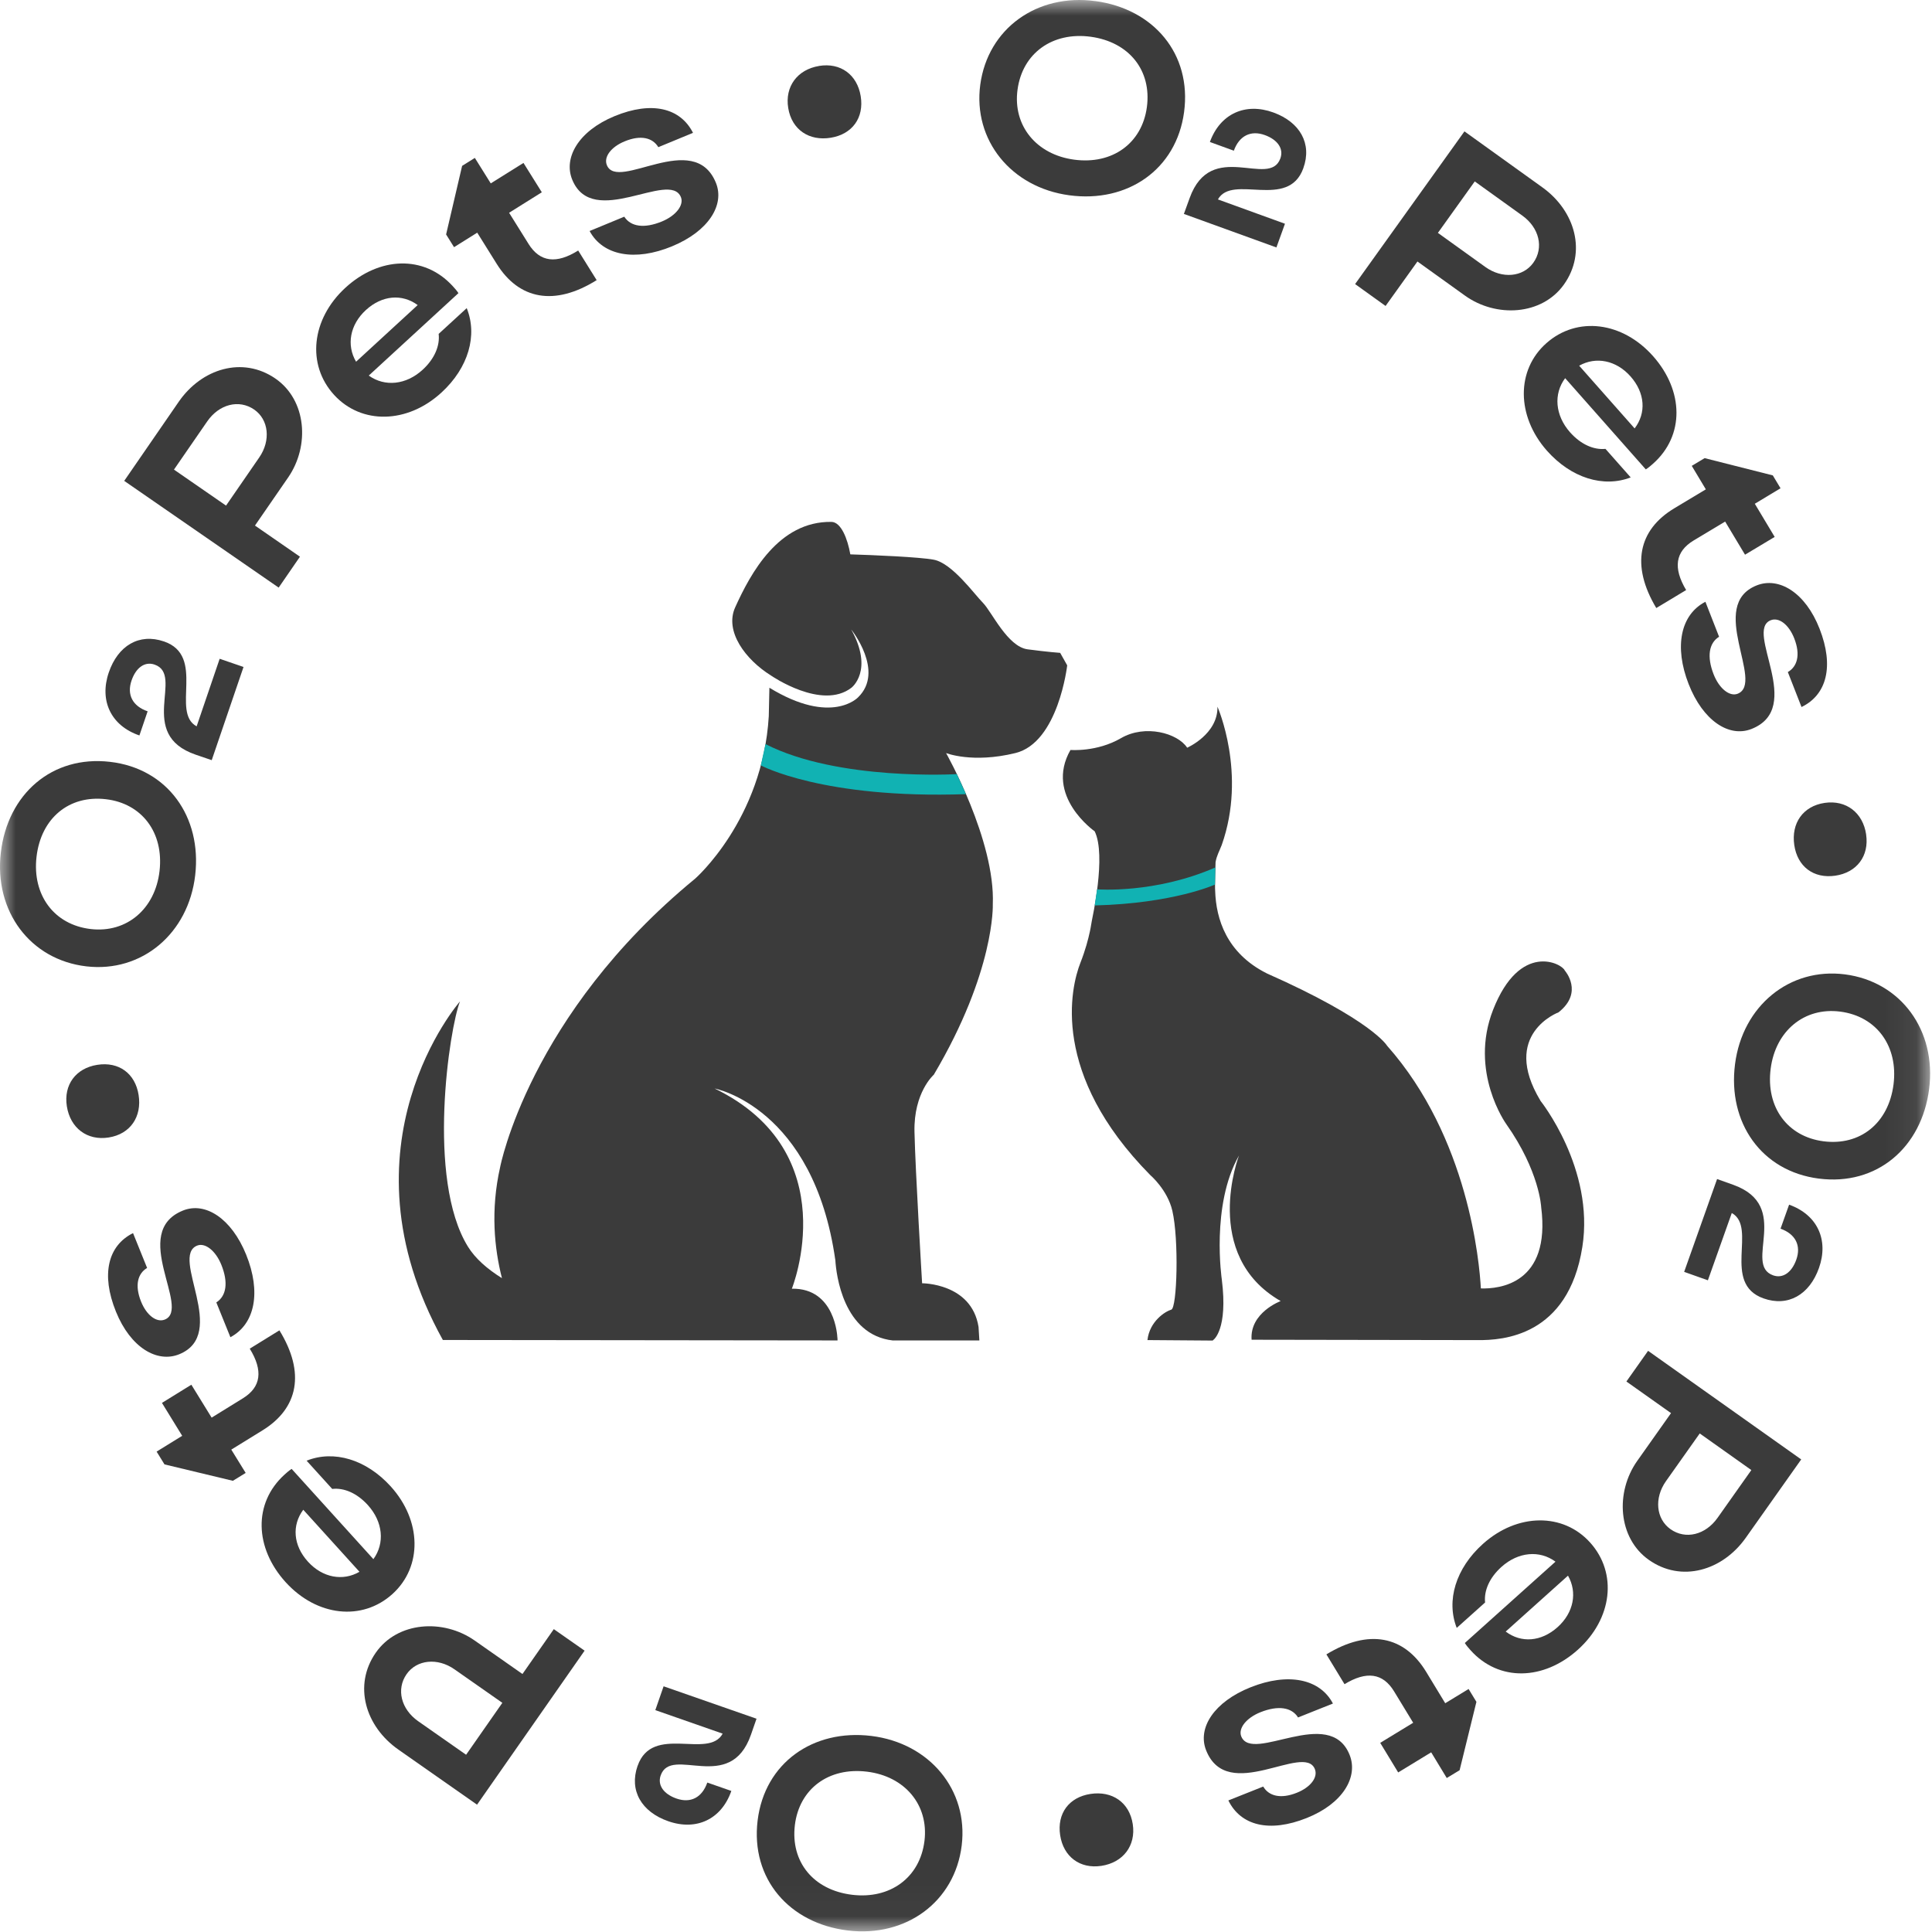 <?xml version="1.0" encoding="UTF-8"?> <svg xmlns="http://www.w3.org/2000/svg" width="63" height="63" viewBox="0 0 63 63" fill="none"><g clip-path="url(#clip0_105_792)"><mask id="mask0_105_792" style="mask-type:luminance" maskUnits="userSpaceOnUse" x="0" y="0" width="63" height="63"><path d="M62.938 0H0V62.98H62.938V0Z" fill="white"></path></mask><g mask="url(#mask0_105_792)"><path d="M35.719 0.035C37.617 0.291 38.866 1.757 38.611 3.657C38.359 5.53 36.766 6.623 34.869 6.368C32.971 6.113 31.724 4.567 31.965 2.763C32.211 0.933 33.813 -0.221 35.718 0.036L35.719 0.035ZM35.025 5.206C36.281 5.375 37.241 4.665 37.398 3.494C37.559 2.297 36.819 1.368 35.563 1.198C34.325 1.032 33.34 1.729 33.18 2.927C33.022 4.098 33.796 5.041 35.025 5.206Z" fill="#262626" fill-opacity="0.9"></path><path d="M42.501 5.484C42.004 6.858 40.188 5.659 39.715 6.503L41.901 7.296L41.622 8.069L38.605 6.976L38.793 6.458C39.495 4.515 41.395 6.153 41.751 5.166C41.867 4.845 41.656 4.554 41.245 4.405C40.785 4.238 40.409 4.428 40.234 4.914L39.453 4.63C39.786 3.709 40.609 3.336 41.521 3.667C42.392 3.982 42.789 4.685 42.5 5.483L42.501 5.484Z" fill="#262626" fill-opacity="0.9"></path><path d="M47.754 4.284L50.297 6.111C51.363 6.877 51.753 8.223 50.994 9.283C50.275 10.286 48.785 10.368 47.77 9.639L46.221 8.527L45.182 9.977L44.188 9.263L47.754 4.284ZM49.639 7.029L48.09 5.916L46.888 7.594L48.437 8.707C48.984 9.099 49.662 9.038 49.999 8.569C50.35 8.078 50.193 7.426 49.639 7.029Z" fill="#262626" fill-opacity="0.9"></path><path d="M51.038 12.331C50.653 12.846 50.71 13.545 51.196 14.095C51.544 14.488 51.965 14.676 52.352 14.637L53.175 15.568C52.287 15.91 51.236 15.591 50.441 14.694C49.446 13.566 49.437 12.065 50.426 11.19C51.427 10.303 52.909 10.486 53.91 11.62C54.901 12.741 54.942 14.201 53.901 15.123C53.828 15.187 53.751 15.255 53.667 15.306L51.037 12.331H51.038ZM53.303 13.97C53.687 13.467 53.645 12.813 53.171 12.276C52.701 11.745 52.04 11.618 51.495 11.925L53.303 13.97Z" fill="#262626" fill-opacity="0.9"></path><path d="M55.228 17.624C54.628 17.985 54.552 18.521 54.983 19.241L54.009 19.827C53.177 18.438 53.42 17.28 54.598 16.574L55.625 15.957L55.166 15.191L55.586 14.939L57.809 15.502L58.061 15.922L57.222 16.427L57.87 17.508L56.903 18.088L56.255 17.008L55.228 17.624Z" fill="#262626" fill-opacity="0.9"></path><path d="M55.065 22.309C54.587 21.087 54.799 20.044 55.611 19.623L56.057 20.764C55.725 20.969 55.653 21.411 55.879 21.989C56.061 22.454 56.401 22.724 56.662 22.622C57.558 22.272 55.653 19.729 57.289 19.087C58.005 18.806 58.869 19.314 59.334 20.503C59.813 21.726 59.567 22.659 58.745 23.055L58.299 21.915C58.606 21.738 58.719 21.355 58.508 20.817C58.333 20.369 58.011 20.119 57.742 20.225C56.871 20.566 58.869 23.082 57.111 23.772C56.378 24.058 55.53 23.498 55.065 22.308V22.309Z" fill="#262626" fill-opacity="0.9"></path><path d="M60.852 27.213C60.955 27.915 60.547 28.452 59.847 28.555C59.137 28.658 58.611 28.257 58.509 27.556C58.405 26.845 58.792 26.285 59.501 26.181C60.202 26.079 60.75 26.503 60.853 27.214L60.852 27.213Z" fill="#262626" fill-opacity="0.9"></path><path d="M62.906 35.514C62.662 37.416 61.206 38.676 59.306 38.432C57.434 38.191 56.333 36.602 56.577 34.701C56.82 32.799 58.357 31.541 60.16 31.773C61.989 32.008 63.151 33.604 62.906 35.514ZM57.739 34.85C57.577 36.11 58.293 37.066 59.462 37.216C60.659 37.37 61.583 36.624 61.745 35.365C61.904 34.123 61.201 33.141 60.005 32.987C58.834 32.837 57.897 33.617 57.739 34.85V34.85Z" fill="#262626" fill-opacity="0.9"></path><path d="M57.505 42.339C56.13 41.849 57.316 40.023 56.471 39.555L55.692 41.749L54.918 41.474L55.992 38.447L56.511 38.632C58.455 39.324 56.83 41.235 57.819 41.587C58.14 41.701 58.429 41.488 58.575 41.076C58.739 40.614 58.547 40.239 58.061 40.066L58.34 39.283C59.262 39.611 59.639 40.432 59.314 41.348C59.004 42.221 58.305 42.623 57.506 42.339H57.505Z" fill="#262626" fill-opacity="0.9"></path><path d="M58.736 47.589L56.927 50.146C56.169 51.217 54.826 51.617 53.763 50.863C52.757 50.15 52.666 48.659 53.388 47.638L54.49 46.08L53.035 45.049L53.742 44.049L58.735 47.59L58.736 47.589ZM56.008 49.494L57.109 47.937L55.426 46.743L54.324 48.3C53.935 48.851 54.001 49.53 54.472 49.864C54.964 50.213 55.614 50.052 56.008 49.494Z" fill="#262626" fill-opacity="0.9"></path><path d="M50.722 50.924C50.205 50.542 49.508 50.603 48.961 51.094C48.57 51.445 48.386 51.869 48.427 52.255L47.502 53.084C47.154 52.197 47.466 51.142 48.358 50.343C49.478 49.338 50.976 49.321 51.857 50.306C52.75 51.303 52.576 52.787 51.45 53.797C50.337 54.796 48.879 54.846 47.951 53.81C47.887 53.738 47.817 53.659 47.766 53.576L50.721 50.925L50.722 50.924ZM49.099 53.203C49.604 53.584 50.256 53.538 50.79 53.06C51.318 52.587 51.441 51.924 51.13 51.38L49.099 53.203Z" fill="#262626" fill-opacity="0.9"></path><path d="M45.459 55.153C45.095 54.555 44.559 54.482 43.843 54.919L43.252 53.947C44.633 53.105 45.791 53.342 46.505 54.516L47.127 55.54L47.889 55.076L48.144 55.495L47.596 57.724L47.177 57.979L46.669 57.141L45.593 57.797L45.007 56.832L46.082 56.177L45.459 55.153L45.459 55.153Z" fill="#262626" fill-opacity="0.9"></path><path d="M40.78 55.02C41.998 54.534 43.04 54.74 43.465 55.55L42.328 56.004C42.121 55.672 41.68 55.603 41.103 55.833C40.64 56.017 40.372 56.36 40.475 56.62C40.831 57.515 43.36 55.593 44.01 57.227C44.295 57.943 43.794 58.812 42.608 59.284C41.39 59.77 40.457 59.53 40.055 58.71L41.192 58.257C41.37 58.562 41.753 58.674 42.289 58.459C42.735 58.281 42.983 57.957 42.876 57.688C42.53 56.818 40.029 58.833 39.33 57.076C39.039 56.344 39.594 55.492 40.78 55.02Z" fill="#262626" fill-opacity="0.9"></path><path d="M35.916 60.843C35.216 60.95 34.677 60.545 34.57 59.843C34.463 59.134 34.86 58.604 35.559 58.498C36.268 58.39 36.83 58.774 36.938 59.484C37.045 60.184 36.624 60.735 35.916 60.843Z" fill="#262626" fill-opacity="0.9"></path><path d="M27.641 62.95C25.74 62.717 24.474 61.267 24.705 59.364C24.934 57.487 26.514 56.375 28.414 56.607C30.313 56.84 31.58 58.37 31.36 60.177C31.137 62.01 29.55 63.183 27.641 62.95ZM28.272 57.772C27.013 57.618 26.063 58.34 25.92 59.512C25.774 60.712 26.524 61.632 27.783 61.786C29.024 61.938 29.999 61.228 30.146 60.029C30.289 58.856 29.505 57.922 28.273 57.772H28.272Z" fill="#262626" fill-opacity="0.9"></path><path d="M20.791 57.585C21.272 56.204 23.102 57.381 23.565 56.532L21.369 55.765L21.639 54.988L24.669 56.045L24.488 56.566C23.809 58.517 21.89 56.902 21.544 57.894C21.432 58.215 21.647 58.504 22.059 58.648C22.522 58.809 22.894 58.615 23.064 58.127L23.848 58.4C23.526 59.326 22.708 59.708 21.792 59.388C20.917 59.083 20.511 58.386 20.79 57.584L20.791 57.585Z" fill="#262626" fill-opacity="0.9"></path><path d="M15.556 58.848L12.991 57.052C11.916 56.3 11.509 54.958 12.256 53.889C12.962 52.878 14.451 52.777 15.476 53.494L17.037 54.587L18.059 53.124L19.063 53.826L15.557 58.847L15.556 58.848ZM13.637 56.127L15.199 57.22L16.381 55.527L14.819 54.434C14.268 54.048 13.59 54.118 13.259 54.591C12.914 55.086 13.079 55.735 13.637 56.127Z" fill="#262626" fill-opacity="0.9"></path><path d="M12.176 50.842C12.554 50.321 12.489 49.624 11.995 49.079C11.643 48.69 11.218 48.508 10.833 48.552L9.998 47.631C10.882 47.278 11.938 47.584 12.742 48.471C13.752 49.587 13.778 51.087 12.801 51.975C11.81 52.875 10.327 52.71 9.311 51.589C8.307 50.48 8.248 49.021 9.277 48.086C9.349 48.021 9.427 47.951 9.51 47.899L12.176 50.842ZM9.889 49.231C9.512 49.74 9.56 50.393 10.042 50.924C10.518 51.449 11.181 51.568 11.722 51.254L9.889 49.231Z" fill="#262626" fill-opacity="0.9"></path><path d="M7.919 45.598C8.515 45.231 8.585 44.694 8.144 43.978L9.111 43.381C9.96 44.76 9.73 45.92 8.562 46.641L7.542 47.27L8.011 48.03L7.594 48.287L5.364 47.752L5.107 47.335L5.941 46.82L5.281 45.747L6.24 45.154L6.901 46.227L7.921 45.597L7.919 45.598Z" fill="#262626" fill-opacity="0.9"></path><path d="M8.027 40.913C8.519 42.13 8.32 43.174 7.513 43.605L7.054 42.47C7.384 42.26 7.45 41.817 7.217 41.242C7.03 40.779 6.686 40.513 6.427 40.618C5.536 40.98 7.471 43.5 5.843 44.161C5.13 44.45 4.259 43.954 3.78 42.769C3.287 41.553 3.522 40.617 4.338 40.21L4.797 41.346C4.493 41.526 4.385 41.91 4.601 42.446C4.782 42.892 5.107 43.137 5.375 43.029C6.242 42.677 4.214 40.185 5.964 39.475C6.693 39.179 7.548 39.729 8.027 40.913Z" fill="#262626" fill-opacity="0.9"></path><path d="M2.18 36.076C2.07 35.375 2.471 34.834 3.17 34.723C3.878 34.611 4.41 35.006 4.52 35.706C4.631 36.414 4.252 36.98 3.544 37.092C2.844 37.203 2.292 36.785 2.18 36.076H2.18Z" fill="#262626" fill-opacity="0.9"></path><path d="M0.027 27.804C0.247 25.9 1.689 24.622 3.59 24.843C5.465 25.06 6.586 26.636 6.365 28.54C6.144 30.444 4.624 31.721 2.818 31.512C0.986 31.299 -0.195 29.717 0.027 27.804ZM5.202 28.405C5.348 27.144 4.622 26.196 3.45 26.061C2.251 25.922 1.337 26.679 1.191 27.94C1.047 29.184 1.762 30.156 2.959 30.295C4.131 30.431 5.059 29.64 5.202 28.406V28.405Z" fill="#262626" fill-opacity="0.9"></path><path d="M5.343 20.915C6.724 21.387 5.561 23.228 6.412 23.685L7.163 21.482L7.941 21.749L6.904 24.788L6.383 24.61C4.43 23.942 6.032 22.011 5.039 21.671C4.717 21.561 4.43 21.777 4.289 22.192C4.13 22.656 4.326 23.028 4.814 23.195L4.546 23.982C3.619 23.665 3.233 22.848 3.547 21.929C3.846 21.051 4.54 20.641 5.343 20.916L5.343 20.915Z" fill="#262626" fill-opacity="0.9"></path><path d="M4.051 15.68L5.828 13.101C6.573 12.021 7.911 11.605 8.983 12.346C9.998 13.048 10.107 14.538 9.397 15.568L8.314 17.138L9.781 18.153L9.087 19.161L4.051 15.681V15.68ZM6.756 13.743L5.673 15.313L7.371 16.487L8.454 14.916C8.836 14.362 8.763 13.683 8.288 13.355C7.791 13.012 7.143 13.181 6.756 13.743Z" fill="#262626" fill-opacity="0.9"></path><path d="M12.025 12.247C12.548 12.622 13.243 12.553 13.784 12.055C14.17 11.701 14.349 11.274 14.304 10.888L15.219 10.048C15.577 10.931 15.279 11.99 14.396 12.8C13.289 13.819 11.79 13.853 10.897 12.88C9.993 11.894 10.149 10.407 11.263 9.383C12.364 8.372 13.821 8.303 14.761 9.328C14.826 9.399 14.897 9.477 14.949 9.559L12.025 12.247ZM13.62 9.948C13.11 9.573 12.458 9.626 11.93 10.111C11.408 10.591 11.293 11.255 11.611 11.795L13.62 9.948Z" fill="#262626" fill-opacity="0.9"></path><path d="M17.235 7.954C17.606 8.548 18.142 8.615 18.854 8.169L19.456 9.135C18.084 9.993 16.924 9.77 16.197 8.604L15.562 7.587L14.806 8.06L14.547 7.645L15.069 5.409L15.484 5.149L16.003 5.98L17.07 5.313L17.668 6.27L16.601 6.938L17.236 7.955L17.235 7.954Z" fill="#262626" fill-opacity="0.9"></path><path d="M21.917 8.031C20.705 8.532 19.66 8.338 19.226 7.533L20.357 7.066C20.568 7.395 21.011 7.458 21.584 7.222C22.045 7.032 22.309 6.686 22.203 6.427C21.836 5.536 19.331 7.489 18.661 5.862C18.367 5.15 18.859 4.275 20.038 3.788C21.251 3.288 22.186 3.517 22.598 4.332L21.467 4.799C21.285 4.495 20.901 4.389 20.367 4.61C19.923 4.793 19.679 5.121 19.79 5.387C20.147 6.253 22.623 4.209 23.343 5.956C23.642 6.684 23.098 7.544 21.918 8.03L21.917 8.031Z" fill="#262626" fill-opacity="0.9"></path><path d="M26.709 2.15C27.408 2.035 27.951 2.434 28.066 3.134C28.182 3.842 27.791 4.376 27.093 4.491C26.386 4.608 25.819 4.231 25.703 3.523C25.588 2.823 26.001 2.268 26.709 2.151V2.15Z" fill="#262626" fill-opacity="0.9"></path><path d="M34.57 21.289C34.57 21.289 34.169 21.261 33.511 21.174C32.852 21.088 32.337 19.942 32.051 19.656C31.766 19.369 31.05 18.366 30.448 18.251C29.991 18.164 28.487 18.1 27.728 18.077C27.64 17.577 27.43 17.023 27.111 17.018C25.39 16.993 24.476 18.695 23.974 19.803C23.619 20.585 24.306 21.509 25.147 22.032C25.147 22.032 26.798 23.172 27.764 22.426C27.764 22.426 28.503 21.871 27.757 20.526C27.757 20.526 28.855 21.887 27.983 22.737C27.983 22.737 27.123 23.669 25.089 22.426L25.069 23.352C24.869 26.733 22.665 28.654 22.665 28.654C17.255 33.096 16.31 38.054 16.31 38.054C15.99 39.466 16.123 40.722 16.368 41.679C15.888 41.38 15.497 41.038 15.258 40.65C13.898 38.449 14.657 33.514 15 32.654C15 32.654 10.909 37.326 14.441 43.695L27.311 43.71C27.314 43.665 27.304 43.6 27.304 43.6C27.304 43.6 27.241 41.996 25.821 42.023C25.821 42.023 27.612 37.589 23.305 35.495C23.305 35.495 26.534 36.103 27.24 41.099C27.267 41.55 27.497 43.531 29.115 43.711C29.124 43.711 31.936 43.711 31.936 43.711L31.909 43.27C31.682 41.837 30.069 41.846 30.069 41.846C30.069 41.846 29.849 38.198 29.82 36.908C29.791 35.618 30.45 35.045 30.45 35.045C32.453 31.663 32.374 29.492 32.374 29.492C32.46 27.4 30.85 24.556 30.85 24.556C30.85 24.556 31.709 24.9 33.111 24.556C34.514 24.212 34.8 21.696 34.8 21.696L34.571 21.289L34.57 21.289Z" fill="#262626" fill-opacity="0.9"></path><path d="M31.201 25.243C31.201 25.243 27.333 25.474 24.961 24.264L24.809 24.958C24.809 24.958 26.837 26.058 31.499 25.896L31.201 25.242V25.243Z" fill="#11B2B3"></path><path d="M50.231 35.89C48.921 33.718 50.821 33.011 50.821 33.011C51.656 32.355 51.026 31.648 51.026 31.648C50.936 31.416 49.565 30.697 48.689 32.925C47.894 34.952 49.114 36.65 49.114 36.65C50.205 38.193 50.256 39.363 50.256 39.363C50.575 41.872 48.885 42.033 48.289 42.014C48.243 41.163 47.886 37.094 45.231 34.1C45.231 34.1 44.745 33.264 41.302 31.738H41.303C39.993 31.078 39.654 29.962 39.625 29.052C39.611 28.906 39.638 28.113 39.638 28.113C39.674 27.902 39.758 27.765 39.84 27.552C40.663 25.222 39.7 23.045 39.7 23.045C39.718 23.942 38.712 24.382 38.712 24.382C38.401 23.905 37.34 23.612 36.553 24.071C35.766 24.529 34.907 24.455 34.907 24.455C34.047 25.957 35.696 27.108 35.696 27.108C36.084 27.897 35.609 29.973 35.6 30.043C35.573 30.215 35.549 30.332 35.541 30.369C35.486 30.629 35.391 30.987 35.232 31.392C34.907 32.215 34.256 35.026 37.509 38.318C37.509 38.318 38.07 38.795 38.229 39.483C38.446 40.423 38.383 42.654 38.194 42.706C38.006 42.758 37.486 43.081 37.417 43.698L39.544 43.714C39.553 43.703 39.572 43.687 39.572 43.687C39.572 43.687 40.046 43.354 39.842 41.726C39.842 41.726 39.48 39.295 40.402 37.68C40.402 37.68 39.151 40.927 41.761 42.426C41.761 42.426 40.748 42.802 40.813 43.687L48.188 43.699C48.989 43.707 51.138 43.583 51.598 40.662C52.002 38.103 50.23 35.892 50.23 35.892L50.231 35.89Z" fill="#262626" fill-opacity="0.9"></path><path d="M35.773 29C35.773 29 37.654 29.151 39.632 28.286L39.619 28.845C39.619 28.845 38.263 29.461 35.697 29.525L35.773 29Z" fill="#11B2B3"></path></g></g><defs><clipPath id="clip0_105_792"><rect width="63" height="63" fill="white"></rect></clipPath></defs></svg> 